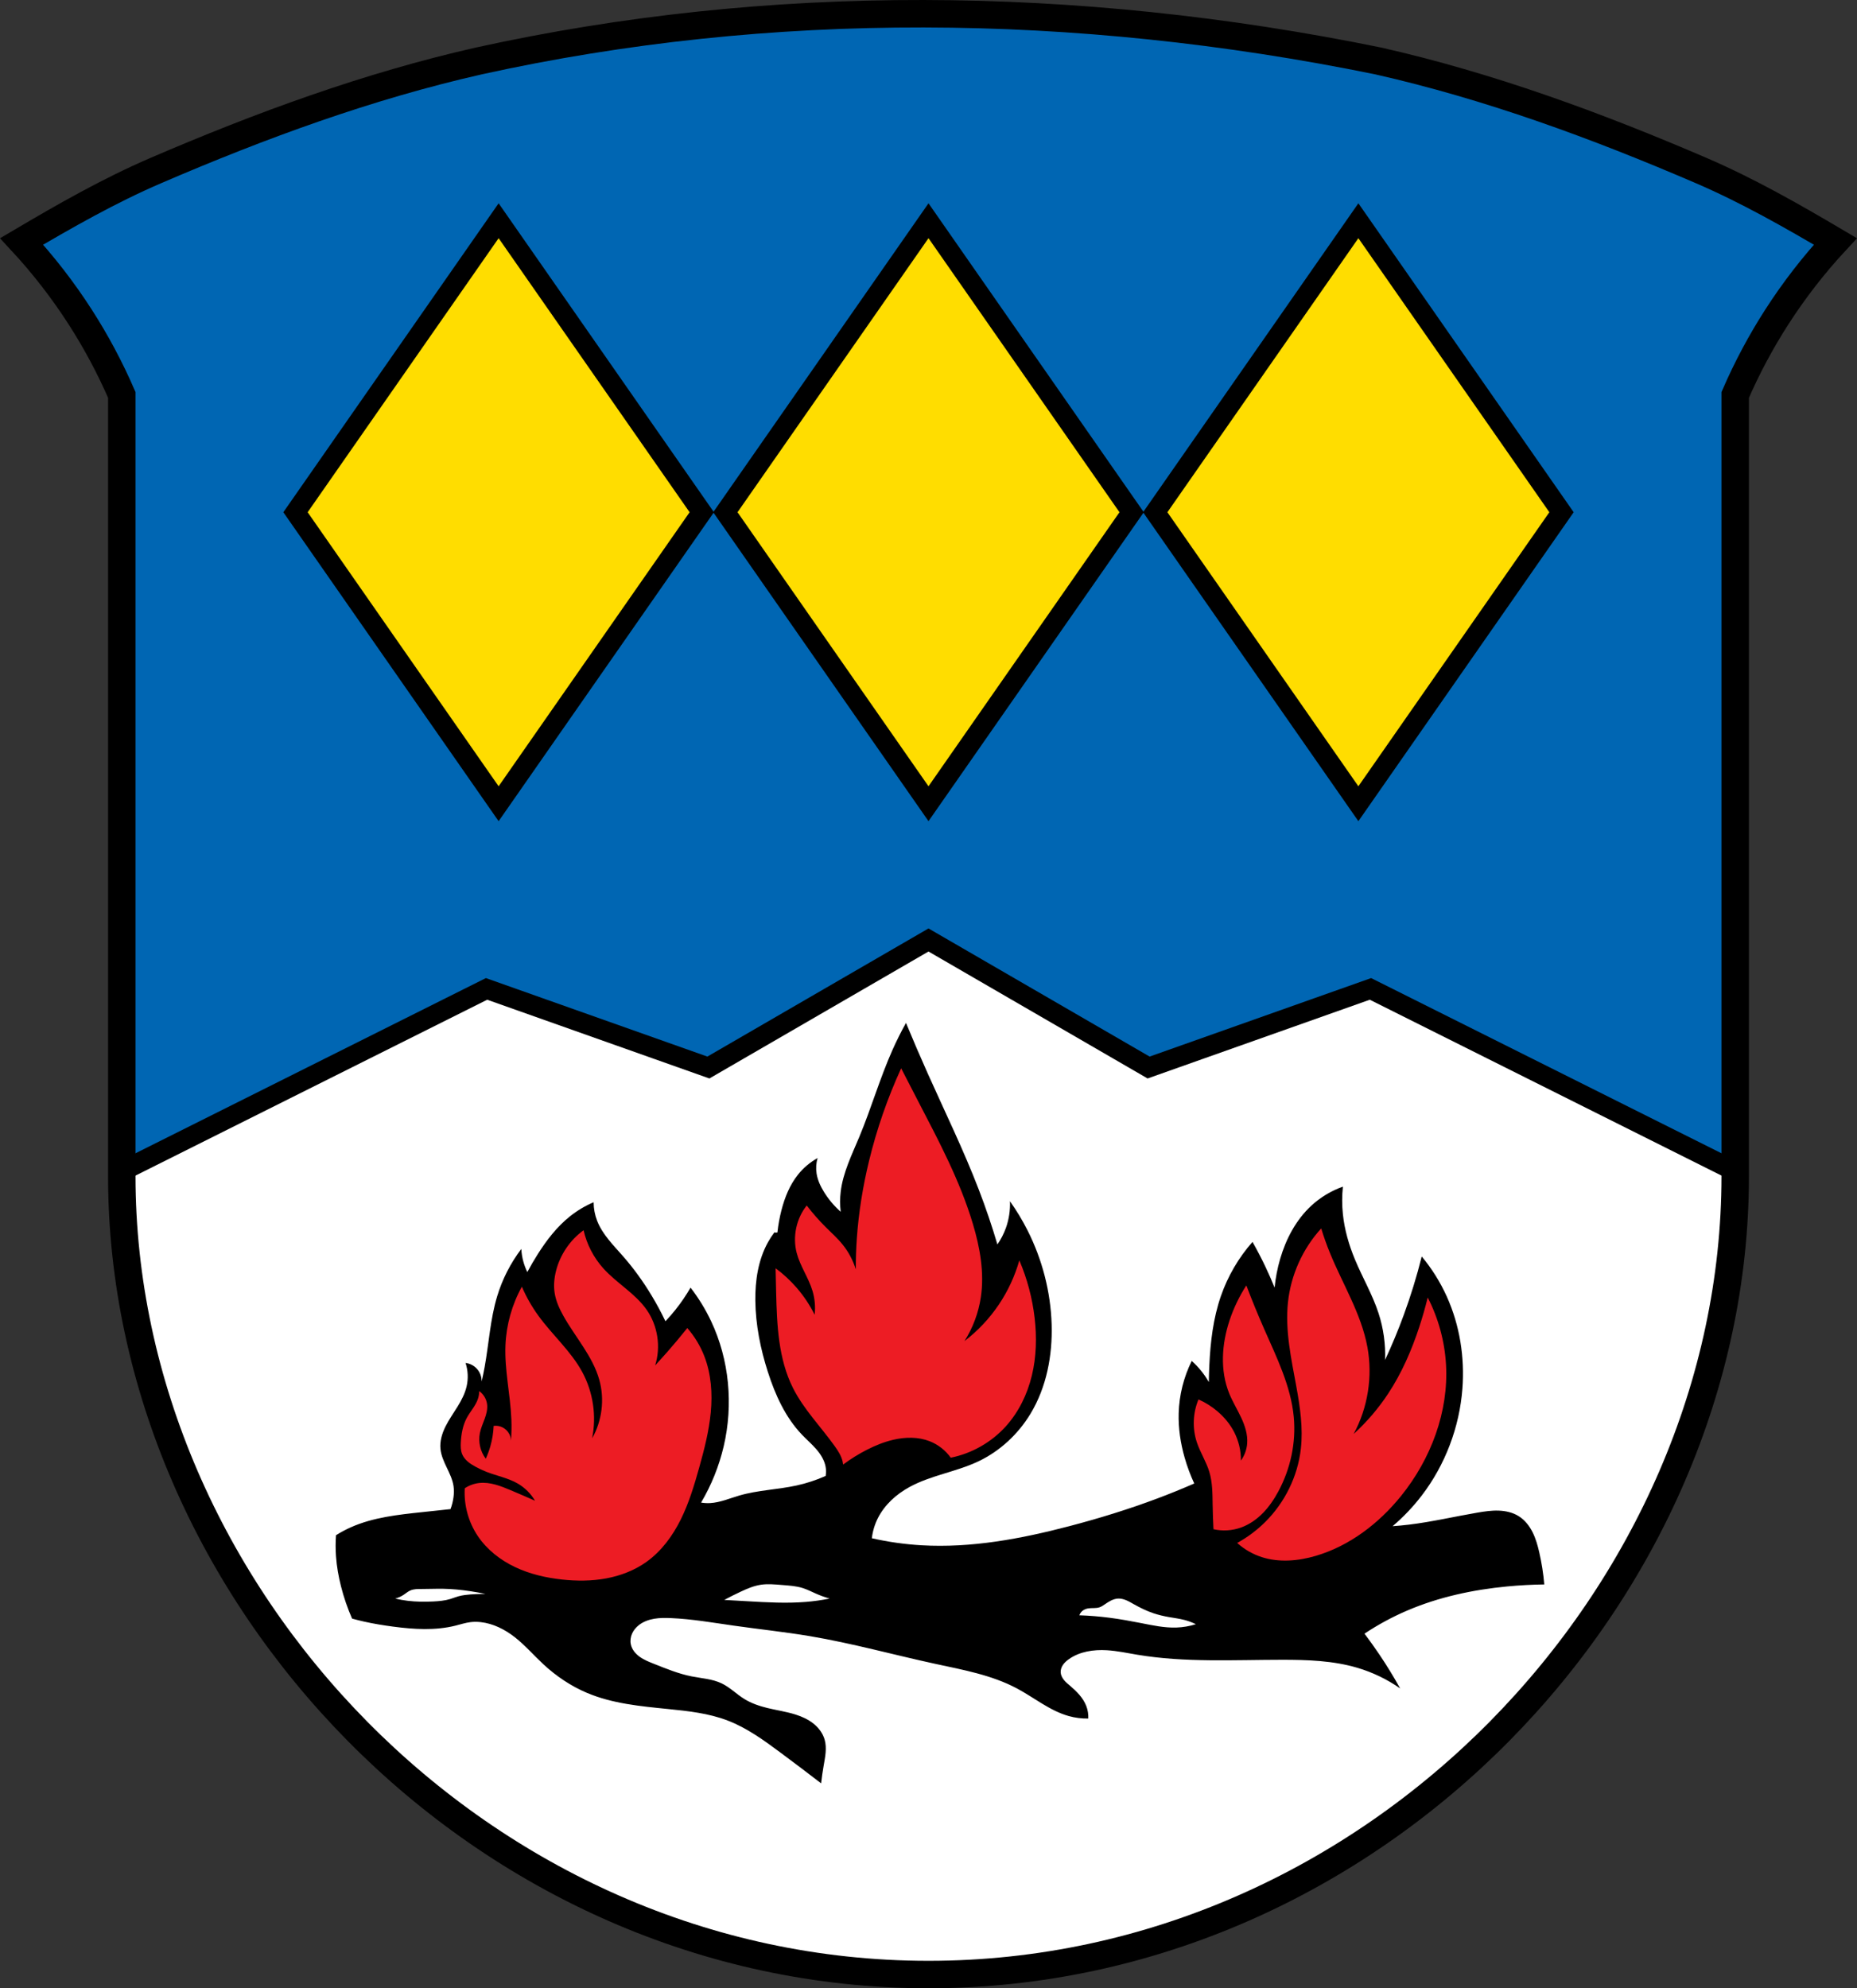 <?xml version="1.0" encoding="UTF-8" standalone="no"?>
<!-- Created with Inkscape (http://www.inkscape.org/) -->

<svg
   xmlns:dc="http://purl.org/dc/elements/1.1/"
   xmlns:cc="http://creativecommons.org/ns#"
   xmlns:rdf="http://www.w3.org/1999/02/22-rdf-syntax-ns#"
   xmlns:svg="http://www.w3.org/2000/svg"
   xmlns="http://www.w3.org/2000/svg"
   xmlns:sodipodi="http://sodipodi.sourceforge.net/DTD/sodipodi-0.dtd"
   xmlns:inkscape="http://www.inkscape.org/namespaces/inkscape"
   width="744.369"
   height="796.878"
   id="svg18501"
   version="1.1"
   inkscape:version="0.92.5 (2060ec1f9f, 2020-04-08)"
   sodipodi:docname="Wappen_von_Brannenburg.svg">
  <rect width="100%" height="100%" fill="#333333" stroke="none"/>
  <defs
     id="defs18503">
    <inkscape:path-effect
       effect="spiro"
       id="path-effect1813"
       is_visible="true" />
    <inkscape:path-effect
       effect="spiro"
       id="path-effect1809"
       is_visible="true" />
    <inkscape:path-effect
       effect="spiro"
       id="path-effect1766"
       is_visible="true" />
    <inkscape:path-effect
       effect="spiro"
       id="path-effect1715"
       is_visible="true" />
    <inkscape:path-effect
       effect="spiro"
       id="path-effect1649"
       is_visible="true" />
    <inkscape:path-effect
       effect="spiro"
       id="path-effect1644"
       is_visible="true" />
    <inkscape:path-effect
       effect="spiro"
       id="path-effect1639"
       is_visible="true" />
    <inkscape:path-effect
       effect="spiro"
       id="path-effect1605"
       is_visible="true" />
    <inkscape:path-effect
       effect="spiro"
       id="path-effect1438"
       is_visible="true" />
    <inkscape:path-effect
       is_visible="true"
       id="path-effect3875"
       effect="spiro" />
    <inkscape:path-effect
       is_visible="true"
       id="path-effect3875-7"
       effect="spiro" />
    <inkscape:path-effect
       is_visible="true"
       id="path-effect3904"
       effect="spiro" />
    <inkscape:path-effect
       effect="spiro"
       id="path-effect1438-9"
       is_visible="true" />
    <inkscape:path-effect
       effect="spiro"
       id="path-effect1715-8"
       is_visible="true" />
    <inkscape:path-effect
       effect="spiro"
       id="path-effect1766-5"
       is_visible="true" />
  </defs>
  <sodipodi:namedview
     id="base"
     pagecolor="#ffffff"
     bordercolor="#666666"
     borderopacity="1.0"
     inkscape:pageopacity="0.0"
     inkscape:pageshadow="2"
     inkscape:zoom="0.9951331"
     inkscape:cx="372.18432"
     inkscape:cy="398.43919"
     inkscape:document-units="px"
     inkscape:current-layer="layer1"
     showgrid="false"
     inkscape:snap-midpoints="true"
     inkscape:object-nodes="true"
     inkscape:snap-smooth-nodes="true"
     inkscape:window-width="1920"
     inkscape:window-height="1046"
     inkscape:window-x="-11"
     inkscape:window-y="-11"
     inkscape:window-maximized="1"
     fit-margin-top="0"
     fit-margin-left="0"
     fit-margin-right="0"
     fit-margin-bottom="0"
     inkscape:snap-global="false"
     showguides="true" />
  <g
     inkscape:label="Ebene 1"
     inkscape:groupmode="layer"
     id="layer1"
     transform="translate(-136.997,-151.507)">
    <path
       inkscape:connector-curvature="0"
       style="opacity:1;fill:#0066b3;fill-opacity:1;fill-rule:evenodd;stroke:none;stroke-width:11;stroke-linecap:round;stroke-linejoin:miter;stroke-miterlimit:4;stroke-dasharray:none;stroke-opacity:1;paint-order:fill markers stroke"
       d="m 507.284,157.008 c -60.345,-0.107 -120.059,6.089 -178.271,18.908 -44.478,10.055 -87.666,25.913 -129.551,43.941 -18.625,8.017 -36.32,18.104 -53.791,28.41 8.697,9.387 16.566,19.541 23.486,30.305 6.384,9.931 11.961,20.379 16.656,31.211 v 313.092 c 0,166.783 144.221,320.01 323.367,320.01 179.146,0 323.369,-153.227 323.369,-320.01 v -313.092 c 4.696,-10.832 10.272,-21.28 16.656,-31.211 6.92,-10.764 14.789,-20.918 23.486,-30.305 C 855.221,237.961 837.527,227.875 818.901,219.858 777.016,201.829 733.828,185.971 689.35,175.916 628.607,163.526 567.629,157.115 507.284,157.008 Z"
       id="rect953-8-3"
       sodipodi:nodetypes="scscccssscscscs" />
    <path
       style="fill:#ffdd00;fill-opacity:1;stroke:#000000;stroke-width:8;stroke-linecap:butt;stroke-linejoin:miter;stroke-miterlimit:4;stroke-dasharray:none;stroke-opacity:1"
       d="M 336.868,239.977 255.443,356.808 336.868,473.636 418.296,356.808 Z"
       id="path1601"
       inkscape:connector-curvature="0" />
    <path
       style="fill:#ffdd00;fill-opacity:1;stroke:#000000;stroke-width:8;stroke-linecap:butt;stroke-linejoin:miter;stroke-miterlimit:4;stroke-dasharray:none;stroke-opacity:1"
       d="m 509.181,239.977 -81.426,116.83 81.426,116.828 81.426,-116.828 z"
       id="path1599"
       inkscape:connector-curvature="0" />
    <path
       style="fill:#ffdd00;fill-opacity:1;stroke:#000000;stroke-width:8;stroke-linecap:butt;stroke-linejoin:miter;stroke-miterlimit:4;stroke-dasharray:none;stroke-opacity:1"
       d="m 681.494,239.977 -81.428,116.83 81.428,116.828 81.426,-116.828 z"
       id="path1533-7"
       inkscape:connector-curvature="0" />
    <path
       style="fill:#ffffff;fill-opacity:1;stroke:#000000;stroke-width:8;stroke-linecap:butt;stroke-linejoin:miter;stroke-miterlimit:4;stroke-dasharray:none;stroke-opacity:1"
       d="M 372.184,376.734 283.953,427.854 195.023,396.342 48.816,469.445 v 1.924 c 0,166.783 144.221,320.01 323.367,320.01 179.146,0 323.369,-153.227 323.369,-320.01 v -1.924 L 549.344,396.342 460.414,427.854 Z"
       transform="translate(136.997,151.507)"
       id="path1490"
       inkscape:connector-curvature="0"
       sodipodi:nodetypes="ccccssscccc" />
    <path
       inkscape:connector-curvature="0"
       style="opacity:1;fill:none;fill-opacity:1;fill-rule:evenodd;stroke:#000000;stroke-width:11;stroke-linecap:round;stroke-linejoin:miter;stroke-miterlimit:4;stroke-dasharray:none;stroke-opacity:1;paint-order:fill markers stroke"
       d="m 507.284,157.008 c -60.345,-0.107 -120.059,6.089 -178.271,18.908 -44.478,10.055 -87.666,25.913 -129.551,43.941 -18.625,8.017 -36.32,18.104 -53.791,28.41 8.697,9.387 16.566,19.541 23.486,30.305 6.384,9.931 11.961,20.379 16.656,31.211 v 313.092 c 0,166.783 144.221,320.01 323.367,320.01 179.146,0 323.369,-153.227 323.369,-320.01 v -313.092 c 4.696,-10.832 10.272,-21.28 16.656,-31.211 6.92,-10.764 14.789,-20.918 23.486,-30.305 C 855.221,237.961 837.527,227.875 818.901,219.858 777.016,201.829 733.828,185.971 689.35,175.916 628.607,163.526 567.629,157.115 507.284,157.008 Z"
       id="rect953-8"
       sodipodi:nodetypes="scscccssscscscs" />
    <path
       inkscape:connector-curvature="0"
       style="fill:#000000;stroke:none;stroke-width:1px;stroke-linecap:butt;stroke-linejoin:miter;stroke-opacity:1"
       d="m 500.158,561.485 c -1.974,3.539 -3.789,7.168 -5.436,10.871 -5.05,11.354 -8.505,23.353 -13.285,34.824 -2.982,7.155 -6.52,14.245 -7.449,21.941 -0.323,2.671 -0.323,5.382 0,8.053 -2.581,-2.275 -4.826,-4.93 -6.643,-7.852 -1.424,-2.29 -2.597,-4.784 -3.02,-7.447 -0.329,-2.076 -0.191,-4.224 0.402,-6.24 -3.012,1.681 -5.693,3.95 -7.85,6.643 -3.309,4.132 -5.326,9.166 -6.645,14.293 -0.748,2.909 -1.286,5.87 -1.609,8.855 -0.223,0.077 -0.46,0.111 -0.695,0.1 -0.174,-0.009 -0.347,-0.042 -0.512,-0.1 -0.967,1.277 -1.843,2.625 -2.617,4.027 -3.894,7.048 -5.128,15.298 -5.033,23.35 0.115,9.71 2.065,19.34 5.033,28.586 2.944,9.171 7.022,18.209 13.688,25.162 1.875,1.956 3.941,3.731 5.715,5.779 1.774,2.048 3.274,4.435 3.746,7.104 0.212,1.195 0.212,2.428 0,3.623 -3.749,1.667 -7.668,2.952 -11.676,3.826 -7.594,1.657 -15.487,1.846 -22.947,4.025 -3.87,1.131 -7.65,2.8 -11.676,3.02 -1.21,0.066 -2.428,-0.002 -3.623,-0.201 4.138,-6.999 7.204,-14.629 9.059,-22.545 3.903,-16.66 2.267,-34.649 -5.033,-50.125 -2.253,-4.776 -5.026,-9.306 -8.254,-13.486 -1.789,3.097 -3.807,6.061 -6.037,8.857 -1.275,1.6 -2.62,3.144 -4.027,4.629 -1.703,-3.58 -3.585,-7.074 -5.637,-10.467 -3.31,-5.474 -7.062,-10.683 -11.271,-15.5 -3.908,-4.472 -8.308,-8.761 -10.469,-14.293 -0.924,-2.367 -1.404,-4.906 -1.408,-7.447 -3.388,1.442 -6.58,3.342 -9.461,5.635 -5.201,4.139 -9.322,9.486 -12.885,15.098 -1.499,2.361 -2.909,4.781 -4.227,7.248 -0.671,-1.353 -1.21,-2.772 -1.609,-4.229 -0.45,-1.642 -0.722,-3.331 -0.807,-5.031 -4.309,5.668 -7.597,12.108 -9.662,18.922 -2.789,9.204 -3.327,18.918 -5.033,28.383 -0.352,1.956 -0.754,3.903 -1.207,5.838 0.052,-1.918 -0.69,-3.845 -2.014,-5.234 -1.162,-1.219 -2.756,-2.015 -4.428,-2.213 0.995,3.038 1.135,6.35 0.402,9.461 -0.678,2.877 -2.072,5.534 -3.623,8.051 -1.627,2.641 -3.445,5.173 -4.824,7.951 -1.38,2.778 -2.315,5.872 -2.02,8.959 0.252,2.632 1.373,5.092 2.512,7.479 1.139,2.386 2.325,4.804 2.721,7.418 0.222,1.464 0.188,2.959 0,4.428 -0.211,1.65 -0.617,3.276 -1.207,4.832 -3.757,0.407 -7.515,0.809 -11.273,1.207 -9.726,1.031 -19.64,2.081 -28.584,6.039 -2.088,0.924 -4.108,2.001 -6.039,3.221 -0.201,2.813 -0.201,5.642 0,8.455 0.292,4.076 1.007,8.117 2.014,12.078 1.12,4.406 2.602,8.719 4.428,12.883 1.6,0.442 3.212,0.846 4.832,1.209 3.855,0.863 7.757,1.497 11.674,2.012 8.301,1.091 16.841,1.631 24.963,-0.402 2.007,-0.503 3.985,-1.16 6.039,-1.408 1.335,-0.161 2.688,-0.146 4.025,0 5.023,0.547 9.709,2.925 13.688,6.039 4.151,3.249 7.609,7.285 11.475,10.869 5.144,4.769 11.049,8.753 17.514,11.475 10.192,4.291 21.406,5.341 32.41,6.441 8.118,0.812 16.338,1.704 23.953,4.631 7.641,2.936 14.363,7.802 20.936,12.682 5.538,4.112 11.042,8.272 16.508,12.48 0.263,-2.358 0.598,-4.708 1.006,-7.045 0.606,-3.472 1.368,-7.079 0.402,-10.469 -0.734,-2.576 -2.437,-4.811 -4.537,-6.473 -2.1,-1.662 -4.585,-2.784 -7.139,-3.592 -3.679,-1.164 -7.522,-1.703 -11.271,-2.617 -3.234,-0.788 -6.43,-1.871 -9.26,-3.623 -3.122,-1.933 -5.75,-4.648 -9.059,-6.24 -3.738,-1.799 -8.009,-2.011 -12.078,-2.818 -5.211,-1.034 -10.161,-3.069 -15.098,-5.033 -1.965,-0.782 -3.955,-1.567 -5.674,-2.799 -0.859,-0.616 -1.646,-1.342 -2.275,-2.191 -0.63,-0.849 -1.1,-1.823 -1.311,-2.859 -0.29,-1.427 -0.075,-2.94 0.52,-4.27 0.594,-1.33 1.556,-2.48 2.701,-3.381 1.766,-1.389 3.945,-2.182 6.16,-2.559 2.215,-0.377 4.478,-0.357 6.723,-0.26 8.444,0.367 16.795,1.826 25.162,3.02 10.193,1.454 20.444,2.517 30.598,4.227 16.868,2.84 33.382,7.448 50.1,11.068 11.197,2.425 22.686,4.476 32.797,9.863 6.947,3.702 13.194,8.952 20.773,11.076 2.549,0.714 5.204,1.054 7.852,1.006 0.085,-1.709 -0.192,-3.434 -0.807,-5.031 -1.247,-3.243 -3.795,-5.801 -6.441,-8.053 -0.869,-0.74 -1.762,-1.464 -2.486,-2.346 -0.724,-0.882 -1.277,-1.95 -1.338,-3.09 -0.057,-1.068 0.325,-2.128 0.93,-3.01 0.605,-0.882 1.422,-1.599 2.291,-2.223 4.343,-3.115 9.964,-3.948 15.299,-3.625 4.132,0.25 8.196,1.131 12.279,1.812 19.099,3.186 38.612,2.023 57.975,2.014 10.159,-0.005 20.456,0.332 30.195,3.221 6.097,1.809 11.9,4.606 17.111,8.252 -2.557,-4.611 -5.312,-9.111 -8.254,-13.486 -1.933,-2.874 -3.947,-5.694 -6.039,-8.455 5.405,-3.6 11.141,-6.704 17.111,-9.26 12.678,-5.428 26.33,-8.348 40.059,-9.662 4.951,-0.474 9.923,-0.742 14.896,-0.805 -0.368,-4.335 -1.042,-8.645 -2.014,-12.885 -0.638,-2.784 -1.414,-5.557 -2.703,-8.105 -1.289,-2.548 -3.128,-4.875 -5.551,-6.387 -2.398,-1.496 -5.257,-2.126 -8.082,-2.217 -2.825,-0.09 -5.638,0.332 -8.424,0.807 -9.202,1.568 -18.31,3.719 -27.578,4.832 -2.141,0.257 -4.289,0.458 -6.441,0.604 4.314,-3.662 8.234,-7.786 11.674,-12.279 9.426,-12.311 15.133,-27.416 16.307,-42.877 0.952,-12.549 -1.069,-25.365 -6.24,-36.838 -2.609,-5.789 -6.007,-11.221 -10.066,-16.104 -1.994,7.972 -4.413,15.837 -7.246,23.551 -2.23,6.073 -4.715,12.052 -7.447,17.916 0.235,-6.329 -0.656,-12.698 -2.617,-18.721 -2.43,-7.461 -6.449,-14.293 -9.461,-21.539 -2.407,-5.792 -4.175,-11.88 -4.832,-18.117 -0.387,-3.677 -0.387,-7.395 0,-11.072 -4.689,1.651 -9.034,4.273 -12.682,7.65 -6.121,5.668 -10.15,13.329 -12.48,21.338 -1.09,3.745 -1.833,7.593 -2.215,11.475 -1.127,-2.786 -2.335,-5.539 -3.623,-8.254 -1.621,-3.418 -3.367,-6.775 -5.234,-10.064 -5.586,6.331 -9.92,13.762 -12.682,21.74 -3.081,8.902 -4.19,18.369 -4.629,27.779 -0.103,2.213 -0.17,4.427 -0.201,6.643 -0.887,-1.553 -1.898,-3.034 -3.02,-4.428 -1.162,-1.444 -2.444,-2.793 -3.826,-4.027 -3.226,6.492 -5.023,13.689 -5.232,20.936 -0.175,6.047 0.746,12.101 2.414,17.916 1.008,3.514 2.289,6.949 3.826,10.266 -4.911,2.143 -9.879,4.157 -14.896,6.039 -11.53,4.325 -23.316,7.953 -35.229,11.072 -19.324,5.06 -39.24,8.808 -59.182,7.65 -6.705,-0.389 -13.379,-1.333 -19.93,-2.818 0.326,-2.798 1.148,-5.538 2.416,-8.053 2.711,-5.378 7.396,-9.593 12.682,-12.48 8.621,-4.709 18.7,-6.06 27.578,-10.266 8.665,-4.104 15.981,-10.916 20.936,-19.125 6.429,-10.653 8.835,-23.393 8.455,-35.83 -0.399,-13.053 -3.766,-25.993 -9.662,-37.645 -2.054,-4.059 -4.413,-7.966 -7.047,-11.676 0.155,3.616 -0.394,7.261 -1.609,10.67 -0.839,2.353 -1.993,4.593 -3.422,6.643 -2.19,-7.409 -4.676,-14.73 -7.449,-21.941 -6.104,-15.875 -13.585,-31.176 -20.531,-46.701 -2.983,-6.667 -5.869,-13.379 -8.656,-20.131 z m -53.971,224.982 c 1.417,0.048 2.837,0.177 4.25,0.289 2.827,0.225 5.693,0.387 8.395,1.25 1.818,0.581 3.52,1.466 5.268,2.232 1.769,0.776 3.59,1.433 5.447,1.965 -3.156,0.63 -6.347,1.078 -9.555,1.34 -7.75,0.632 -15.543,0.179 -23.307,-0.268 -3.125,-0.18 -6.25,-0.358 -9.375,-0.535 2.173,-1.159 4.376,-2.262 6.607,-3.305 2.576,-1.204 5.226,-2.339 8.037,-2.768 1.401,-0.214 2.815,-0.249 4.232,-0.201 z m -131.57,1.809 c 3.678,0.059 7.345,0.432 10.982,0.982 2.003,0.303 4,0.659 5.984,1.07 -1.221,0.011 -2.442,0.041 -3.662,0.09 -1.522,0.061 -3.045,0.152 -4.555,0.357 -0.903,0.123 -1.801,0.286 -2.678,0.535 -1.087,0.308 -2.134,0.745 -3.215,1.072 -2.193,0.663 -4.498,0.869 -6.787,0.982 -3.424,0.17 -6.866,0.143 -10.27,-0.27 -1.682,-0.204 -3.352,-0.502 -5,-0.893 1.205,-0.313 2.356,-0.828 3.393,-1.518 0.861,-0.572 1.65,-1.268 2.59,-1.697 1.46,-0.667 3.128,-0.628 4.732,-0.625 2.828,0.006 5.657,-0.133 8.484,-0.088 z m 270.48,3.928 c 1.135,-0.066 2.268,0.221 3.318,0.656 1.05,0.435 2.031,1.017 3.021,1.576 2.544,1.436 5.178,2.733 7.947,3.662 2.007,0.673 4.077,1.15 6.162,1.518 2.088,0.368 4.198,0.626 6.25,1.16 1.57,0.409 3.099,0.979 4.555,1.697 -2.512,0.798 -5.135,1.25 -7.77,1.34 -4.779,0.163 -9.507,-0.857 -14.197,-1.785 -4.206,-0.832 -8.428,-1.595 -12.68,-2.145 -4,-0.517 -8.026,-0.845 -12.057,-0.982 0.24,-0.696 0.68,-1.321 1.252,-1.785 0.66,-0.535 1.481,-0.847 2.32,-0.982 0.756,-0.122 1.526,-0.107 2.291,-0.125 0.765,-0.018 1.541,-0.072 2.264,-0.322 0.745,-0.258 1.404,-0.714 2.055,-1.16 0.802,-0.55 1.61,-1.094 2.482,-1.523 0.872,-0.429 1.815,-0.742 2.785,-0.799 z"
       id="path1603-9" />
    <path
       style="fill:#ed1c24;stroke:none;stroke-width:1px;stroke-linecap:butt;stroke-linejoin:miter;stroke-opacity:1;fill-opacity:1"
       d="M 361.225 428.166 C 355.744 440.121 351.419 452.603 348.326 465.385 C 345.873 475.523 344.192 485.856 343.461 496.262 C 343.169 500.414 343.029 504.576 343.039 508.738 C 341.93 505.129 340.125 501.736 337.752 498.799 C 335.714 496.277 333.281 494.109 330.984 491.82 C 328.258 489.103 325.713 486.205 323.371 483.15 C 319.182 488.409 317.647 495.678 319.354 502.182 C 320.751 507.508 324.12 512.132 325.697 517.408 C 326.616 520.48 326.905 523.74 326.543 526.926 C 324.609 523.049 322.188 519.417 319.354 516.141 C 316.835 513.23 313.993 510.598 310.895 508.314 C 310.959 511.487 311.029 514.66 311.105 517.832 C 311.424 530.968 311.967 544.583 317.873 556.32 C 322.171 564.862 329.022 571.803 334.58 579.584 C 335.927 581.469 337.223 583.461 337.752 585.717 C 337.85 586.135 337.92 586.557 337.963 586.984 C 340.96 584.747 344.147 582.765 347.479 581.064 C 350.854 579.342 354.394 577.903 358.086 577.045 C 362.882 575.93 368.036 575.835 372.625 577.621 C 376.013 578.94 379 581.271 381.104 584.236 C 389.507 582.545 397.335 578.103 403.098 571.758 C 408.308 566.021 411.798 558.83 413.617 551.297 C 415.437 543.764 415.627 535.891 414.729 528.193 C 413.804 520.269 411.731 512.479 408.596 505.143 C 406.808 511.45 404.015 517.472 400.35 522.908 C 396.597 528.473 391.935 533.423 386.604 537.5 C 389.977 532.19 392.225 526.169 393.158 519.947 C 394.632 510.121 392.832 500.071 389.986 490.551 C 384.827 473.29 376.3 457.263 367.992 441.277 C 365.724 436.913 363.468 432.543 361.225 428.166 z M 529.602 492.346 C 522.158 500.488 517.411 511.053 516.264 522.025 C 515.092 533.233 517.573 544.455 519.598 555.541 C 521.115 563.85 522.386 572.326 521.432 580.719 C 520.187 591.668 515.054 602.11 507.258 609.898 C 503.904 613.248 500.075 616.121 495.92 618.402 C 498.752 620.955 502.129 622.902 505.758 624.072 C 512.741 626.324 520.396 625.647 527.434 623.572 C 540.996 619.574 552.734 610.562 561.617 599.561 C 573.546 584.787 580.726 565.828 579.625 546.871 C 579.083 537.542 576.567 528.333 572.289 520.025 C 571.325 523.956 570.212 527.851 568.953 531.697 C 565.874 541.108 561.897 550.276 556.447 558.543 C 552.532 564.483 547.87 569.93 542.607 574.717 C 548.312 564.172 550.289 551.657 548.111 539.867 C 545.649 526.536 538.23 514.733 533.104 502.184 C 531.787 498.96 530.618 495.676 529.602 492.346 z M 233.924 493.07 C 228.494 497.001 224.509 502.882 222.873 509.383 C 222.139 512.3 221.865 515.361 222.346 518.33 C 222.858 521.498 224.208 524.471 225.768 527.275 C 230.577 535.922 237.585 543.53 240.238 553.062 C 242.403 560.84 241.337 569.464 237.344 576.48 C 239.175 567.525 237.753 557.941 233.398 549.904 C 228.835 541.483 221.382 535.035 215.768 527.275 C 213.16 523.672 210.95 519.783 209.189 515.699 C 205.227 522.857 202.955 530.943 202.611 539.117 C 202.193 549.06 204.577 558.906 204.98 568.85 C 205.097 571.72 205.036 574.596 204.822 577.461 C 204.802 576.552 204.604 575.647 204.197 574.834 C 203.582 573.604 202.543 572.59 201.297 572.008 C 200.238 571.513 199.034 571.328 197.875 571.482 C 197.758 574.24 197.316 576.984 196.561 579.639 C 196.074 581.348 195.456 583.022 194.717 584.639 C 192.53 581.757 191.647 577.925 192.35 574.377 C 192.739 572.409 193.583 570.565 194.27 568.68 C 194.956 566.795 195.496 564.789 195.244 562.799 C 194.98 560.71 193.805 558.751 192.086 557.535 C 192.082 558.607 191.905 559.678 191.561 560.693 C 190.612 563.493 188.482 565.718 187.088 568.324 C 185.5 571.293 184.901 574.699 184.719 578.061 C 184.632 579.66 184.642 581.313 185.244 582.797 C 185.708 583.941 186.508 584.928 187.438 585.74 C 188.367 586.553 189.427 587.199 190.508 587.795 C 191.952 588.591 193.444 589.301 194.98 589.9 C 199.177 591.538 203.723 592.362 207.611 594.637 C 210.426 596.283 212.807 598.664 214.453 601.479 C 211.221 600.045 207.975 598.641 204.717 597.268 C 200.691 595.57 196.428 593.885 192.086 594.373 C 190.026 594.604 188.024 595.333 186.297 596.479 C 185.895 603.225 187.777 610.088 191.561 615.688 C 195.212 621.091 200.533 625.249 206.422 628.051 C 212.31 630.853 218.757 632.349 225.24 633.055 C 231.117 633.694 237.094 633.694 242.908 632.625 C 248.722 631.556 254.378 629.393 259.184 625.949 C 265.143 621.679 269.613 615.581 272.873 609.014 C 276.133 602.446 278.257 595.382 280.234 588.322 C 282.284 581.004 284.198 573.606 284.906 566.039 C 285.615 558.473 285.075 550.68 282.34 543.59 C 280.745 539.457 278.417 535.608 275.498 532.275 C 272.853 535.582 270.134 538.829 267.342 542.012 C 265.785 543.786 264.206 545.539 262.605 547.273 C 264.973 539.827 263.669 531.307 259.184 524.908 C 254.579 518.339 247.176 514.302 241.818 508.33 C 237.952 504.021 235.207 498.716 233.924 493.07 z M 499.588 515.189 C 496.799 519.501 494.553 524.162 492.918 529.029 C 489.718 538.556 488.957 549.237 492.752 558.543 C 494.107 561.865 496.003 564.934 497.523 568.184 C 499.043 571.433 500.2 574.974 499.922 578.551 C 499.732 581 498.855 583.395 497.42 585.389 C 497.455 581.469 496.533 577.542 494.754 574.049 C 493.128 570.857 490.804 568.043 488.084 565.713 C 485.78 563.74 483.188 562.105 480.414 560.877 C 478.141 566.272 477.898 572.495 479.746 578.051 C 481.099 582.12 483.507 585.786 484.748 589.891 C 486.03 594.13 486.009 598.634 486.082 603.062 C 486.136 606.343 486.248 609.623 486.416 612.9 C 490.049 613.721 493.913 613.485 497.42 612.232 C 500.772 611.035 503.762 608.938 506.25 606.393 C 508.738 603.847 510.742 600.861 512.428 597.727 C 517.31 588.649 519.57 578.14 518.598 567.879 C 517.425 555.502 511.762 544.078 506.758 532.697 C 504.219 526.924 501.828 521.085 499.588 515.189 z "
       transform="translate(136.997,151.507)"
       id="path1713-3" />
  </g>
</svg>
